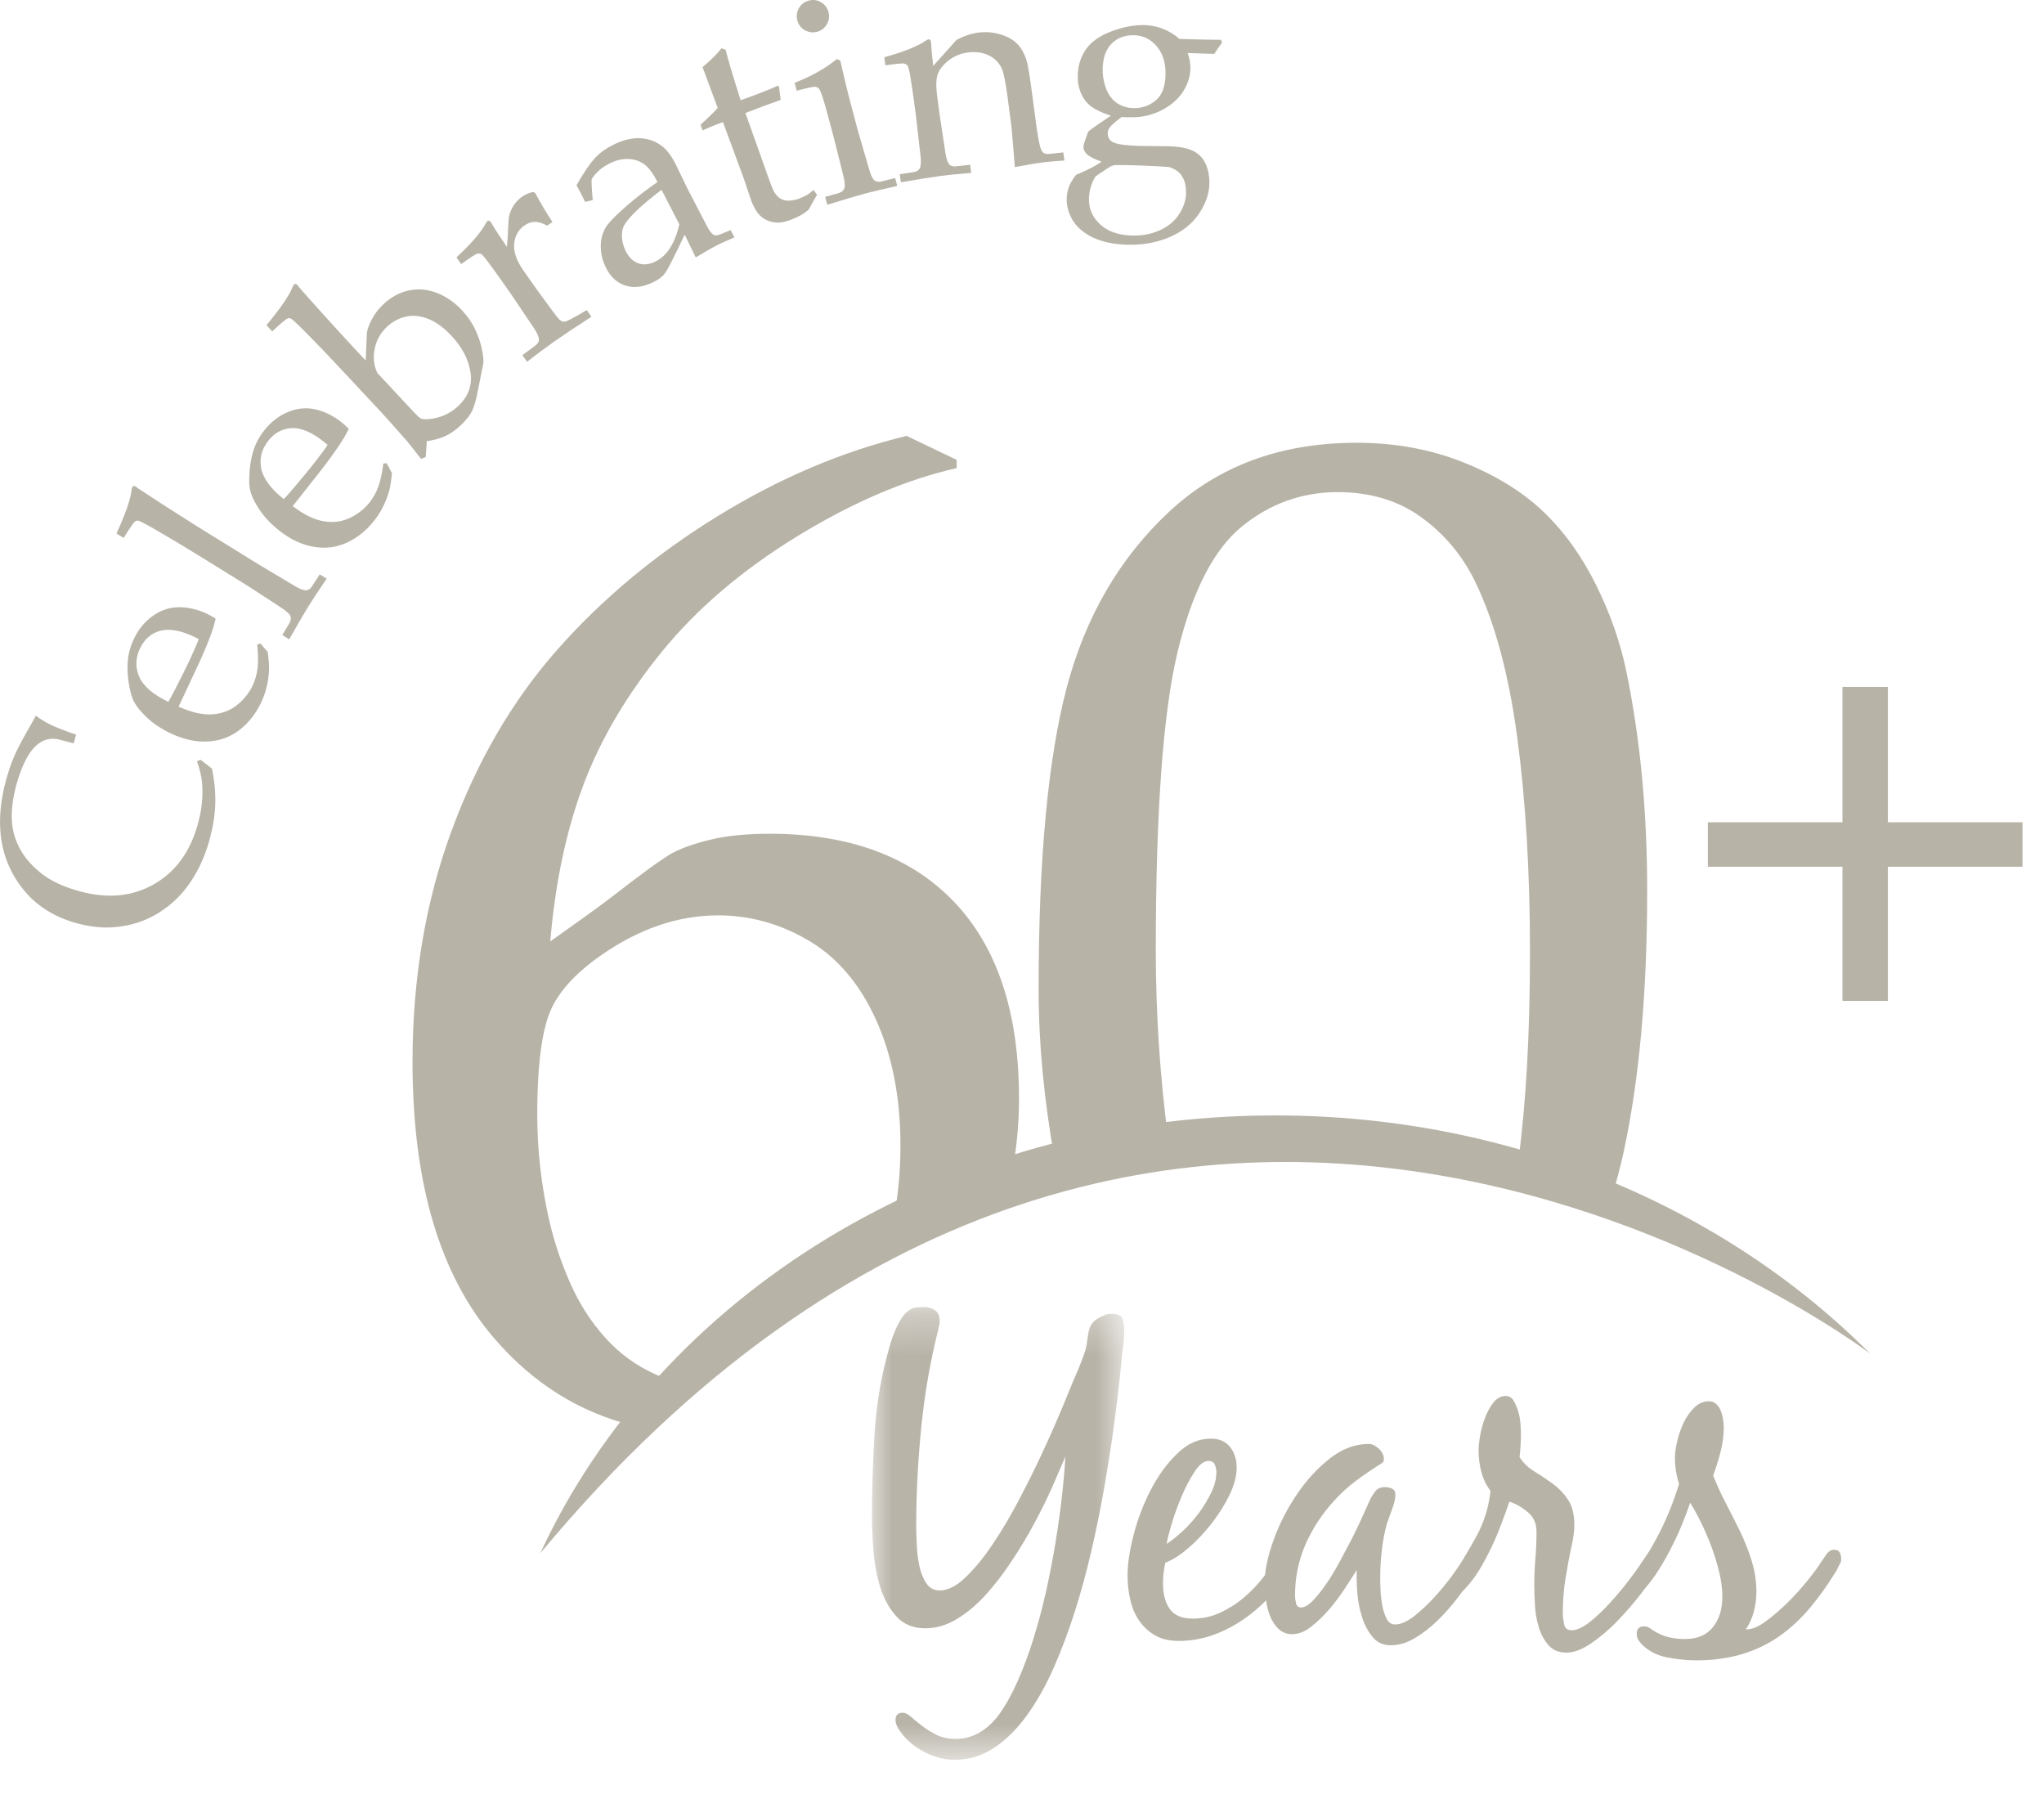 <?xml version="1.0" encoding="UTF-8"?>
<svg width="50px" height="44px" viewBox="0 0 50 44" version="1.1" xmlns="http://www.w3.org/2000/svg" xmlns:xlink="http://www.w3.org/1999/xlink">
    <!-- Generator: Sketch 47.1 (45422) - http://www.bohemiancoding.com/sketch -->
    <title>Page 1</title>
    <desc>Created with Sketch.</desc>
    <defs>
        <polygon id="path-1" points="0.015 11.377 6.186 11.377 6.186 0.305 0.015 0.305 0.015 11.377"></polygon>
    </defs>
    <g id="•-DESIGNER-BRAND-IFRAME" stroke="none" stroke-width="1" fill="none" fill-rule="evenodd">
        <g id="DESIGNER-BRAND-IFRAME-desktop" transform="translate(-679, -10)">
            <g id="Group-4" transform="translate(485, 10)">
                <g id="Page-1" transform="translate(194, 0)">
                    <path d="M4.904,18.581 L5.185,18.798 C5.247,19.098 5.274,19.383 5.266,19.652 C5.259,19.921 5.215,20.204 5.135,20.503 C5.042,20.853 4.911,21.167 4.742,21.444 C4.574,21.721 4.378,21.95 4.154,22.131 C3.93,22.312 3.697,22.446 3.456,22.534 C3.215,22.622 2.965,22.671 2.706,22.682 C2.448,22.694 2.176,22.66 1.892,22.584 C1.17,22.392 0.64,21.98 0.302,21.351 C-0.037,20.722 -0.09,19.972 0.142,19.101 C0.197,18.896 0.259,18.709 0.33,18.54 C0.4,18.371 0.502,18.169 0.636,17.935 C0.77,17.701 0.85,17.557 0.877,17.504 C0.987,17.587 1.1,17.657 1.214,17.713 C1.395,17.801 1.612,17.886 1.861,17.967 L1.803,18.18 L1.403,18.077 C1.175,18.04 0.978,18.118 0.81,18.312 C0.642,18.506 0.5,18.818 0.386,19.247 C0.305,19.569 0.274,19.852 0.292,20.097 C0.31,20.341 0.38,20.572 0.503,20.788 C0.625,21.003 0.801,21.199 1.031,21.377 C1.261,21.555 1.571,21.697 1.961,21.803 C2.644,21.987 3.251,21.925 3.779,21.619 C4.308,21.311 4.664,20.815 4.847,20.128 C4.93,19.819 4.964,19.52 4.949,19.233 C4.94,19.036 4.895,18.832 4.818,18.62 L4.904,18.581 Z" id="Fill-1" fill="#B8B3A7"></path>
                    <path d="M4.119,17.166 C4.152,17.109 4.211,17 4.295,16.838 C4.453,16.527 4.561,16.313 4.616,16.194 C4.748,15.912 4.829,15.724 4.861,15.631 C4.81,15.605 4.772,15.585 4.745,15.572 C4.41,15.415 4.133,15.368 3.912,15.43 C3.693,15.492 3.53,15.636 3.423,15.863 C3.311,16.102 3.307,16.335 3.41,16.562 C3.513,16.789 3.749,16.99 4.119,17.166 L4.119,17.166 Z M6.37,15.738 L6.551,15.947 C6.574,16.136 6.584,16.271 6.582,16.353 C6.58,16.473 6.564,16.605 6.535,16.747 C6.506,16.89 6.457,17.032 6.392,17.174 C6.26,17.453 6.084,17.679 5.861,17.851 C5.639,18.024 5.382,18.118 5.091,18.135 C4.8,18.152 4.499,18.088 4.188,17.942 C3.945,17.828 3.74,17.692 3.576,17.533 C3.412,17.375 3.303,17.231 3.25,17.102 C3.21,17.01 3.178,16.878 3.15,16.708 C3.123,16.537 3.113,16.376 3.122,16.226 C3.131,16.025 3.181,15.827 3.272,15.633 C3.383,15.396 3.537,15.207 3.735,15.065 C3.933,14.924 4.146,14.853 4.374,14.851 C4.602,14.85 4.832,14.904 5.068,15.014 C5.127,15.042 5.196,15.082 5.276,15.131 C5.235,15.297 5.19,15.443 5.142,15.568 C5.052,15.804 4.953,16.036 4.846,16.265 L4.369,17.283 C4.674,17.422 4.944,17.484 5.179,17.472 C5.414,17.459 5.618,17.385 5.79,17.25 C5.962,17.115 6.093,16.953 6.182,16.762 C6.242,16.632 6.282,16.494 6.3,16.346 C6.319,16.198 6.315,16.004 6.292,15.763 L6.37,15.738 Z" id="Fill-3" fill="#B8B3A7"></path>
                    <path d="M7.075,15.637 L6.905,15.532 L7.075,15.25 C7.1,15.205 7.113,15.167 7.114,15.136 C7.116,15.105 7.11,15.077 7.098,15.053 C7.071,15.007 7.009,14.95 6.909,14.884 C6.886,14.866 6.605,14.682 6.068,14.334 L4.83,13.568 C4.499,13.364 4.153,13.157 3.793,12.948 C3.551,12.808 3.41,12.737 3.374,12.734 C3.348,12.731 3.323,12.739 3.302,12.756 C3.27,12.777 3.177,12.911 3.025,13.157 L2.849,13.049 C3.072,12.564 3.195,12.209 3.219,11.983 C3.223,11.949 3.229,11.925 3.238,11.912 C3.247,11.897 3.258,11.889 3.272,11.887 C3.286,11.885 3.3,11.888 3.317,11.898 C3.331,11.907 3.349,11.921 3.372,11.941 L3.47,12.005 C3.819,12.235 4.118,12.428 4.367,12.585 L4.829,12.878 L6.376,13.835 C6.897,14.146 7.18,14.314 7.222,14.338 C7.323,14.398 7.402,14.431 7.462,14.437 C7.485,14.44 7.508,14.437 7.53,14.429 C7.554,14.421 7.578,14.404 7.606,14.377 C7.617,14.364 7.689,14.254 7.821,14.048 L7.991,14.154 C7.81,14.416 7.657,14.65 7.529,14.854 C7.41,15.049 7.258,15.311 7.075,15.637" id="Fill-5" fill="#B8B3A7"></path>
                    <path d="M6.942,12.208 C6.989,12.16 7.071,12.068 7.189,11.929 C7.415,11.662 7.567,11.477 7.648,11.374 C7.84,11.13 7.963,10.966 8.014,10.881 C7.972,10.845 7.938,10.817 7.914,10.799 C7.624,10.57 7.365,10.46 7.137,10.471 C6.909,10.481 6.716,10.585 6.562,10.781 C6.399,10.989 6.341,11.215 6.39,11.459 C6.439,11.703 6.623,11.953 6.942,12.208 L6.942,12.208 Z M9.459,11.329 L9.589,11.574 C9.568,11.763 9.547,11.897 9.527,11.977 C9.498,12.093 9.452,12.218 9.391,12.35 C9.33,12.482 9.251,12.61 9.154,12.733 C8.964,12.975 8.74,13.155 8.485,13.272 C8.229,13.389 7.957,13.423 7.67,13.373 C7.383,13.324 7.104,13.193 6.835,12.98 C6.624,12.814 6.456,12.634 6.331,12.443 C6.207,12.251 6.134,12.086 6.111,11.949 C6.094,11.849 6.092,11.713 6.104,11.541 C6.116,11.369 6.143,11.21 6.186,11.065 C6.24,10.873 6.333,10.692 6.467,10.523 C6.629,10.317 6.822,10.168 7.047,10.076 C7.271,9.983 7.495,9.962 7.717,10.013 C7.939,10.063 8.152,10.168 8.356,10.329 C8.407,10.37 8.466,10.423 8.533,10.49 C8.454,10.643 8.378,10.774 8.302,10.884 C8.161,11.094 8.012,11.298 7.857,11.496 L7.161,12.379 C7.426,12.583 7.676,12.706 7.906,12.747 C8.138,12.789 8.353,12.762 8.551,12.671 C8.75,12.578 8.913,12.449 9.044,12.284 C9.132,12.171 9.202,12.046 9.253,11.906 C9.305,11.766 9.346,11.576 9.378,11.337 L9.459,11.329 Z" id="Fill-7" fill="#B8B3A7"></path>
                    <path d="M9.232,9.124 L10.129,10.086 C10.209,10.171 10.264,10.222 10.297,10.237 C10.328,10.252 10.386,10.257 10.47,10.252 C10.598,10.244 10.726,10.215 10.855,10.162 C10.983,10.109 11.1,10.033 11.206,9.934 C11.454,9.703 11.555,9.429 11.51,9.113 C11.464,8.797 11.31,8.498 11.047,8.216 C10.86,8.016 10.672,7.878 10.483,7.802 C10.294,7.725 10.112,7.705 9.938,7.742 C9.763,7.779 9.607,7.861 9.469,7.99 C9.306,8.142 9.205,8.325 9.164,8.537 C9.123,8.75 9.145,8.946 9.232,9.124 L9.232,9.124 Z M10.299,11.224 C10.118,10.99 10.003,10.843 9.952,10.785 C9.616,10.405 9.419,10.182 9.358,10.117 L8.293,8.977 C8.027,8.691 7.748,8.4 7.455,8.105 C7.257,7.906 7.142,7.8 7.107,7.788 C7.083,7.779 7.057,7.779 7.032,7.79 C6.995,7.803 6.871,7.907 6.659,8.105 L6.518,7.953 C6.859,7.544 7.072,7.234 7.156,7.022 C7.169,6.991 7.181,6.97 7.192,6.959 C7.204,6.948 7.217,6.943 7.231,6.944 C7.246,6.945 7.259,6.952 7.272,6.966 C7.282,6.978 7.297,6.997 7.314,7.022 L7.39,7.11 C7.667,7.423 7.905,7.688 8.104,7.905 L8.472,8.309 L8.945,8.817 L8.975,8.14 C8.985,8.057 9.025,7.948 9.096,7.811 C9.167,7.674 9.261,7.55 9.381,7.439 C9.569,7.263 9.777,7.151 10.004,7.103 C10.231,7.056 10.459,7.076 10.687,7.164 C10.915,7.253 11.119,7.394 11.301,7.589 C11.442,7.739 11.553,7.903 11.634,8.08 C11.716,8.256 11.771,8.43 11.8,8.601 C11.824,8.73 11.831,8.826 11.823,8.888 L11.699,9.507 C11.652,9.762 11.601,9.945 11.545,10.057 C11.489,10.168 11.395,10.286 11.261,10.41 C11.147,10.517 11.027,10.601 10.901,10.661 C10.775,10.721 10.621,10.764 10.44,10.79 L10.414,11.178 L10.299,11.224 Z" id="Fill-9" fill="#B8B3A7"></path>
                    <path d="M12.893,8.85 L12.779,8.686 C12.994,8.53 13.108,8.444 13.123,8.428 C13.152,8.399 13.17,8.373 13.178,8.348 C13.185,8.325 13.186,8.298 13.179,8.268 C13.167,8.211 13.131,8.133 13.069,8.037 C12.721,7.518 12.538,7.248 12.523,7.225 L12.283,6.883 C12.176,6.729 12.057,6.566 11.929,6.394 C11.846,6.284 11.791,6.222 11.764,6.21 C11.737,6.198 11.703,6.197 11.664,6.209 C11.625,6.221 11.498,6.304 11.281,6.459 L11.166,6.294 C11.515,5.97 11.749,5.702 11.866,5.491 C11.891,5.445 11.91,5.418 11.924,5.408 C11.937,5.399 11.951,5.396 11.965,5.4 C11.98,5.404 11.994,5.417 12.008,5.436 C12.016,5.449 12.026,5.465 12.037,5.483 C12.109,5.607 12.23,5.792 12.4,6.039 C12.416,5.879 12.427,5.725 12.43,5.576 C12.435,5.427 12.444,5.327 12.456,5.275 C12.478,5.185 12.517,5.099 12.57,5.017 C12.625,4.935 12.692,4.866 12.772,4.81 C12.853,4.753 12.944,4.715 13.047,4.694 L13.093,4.722 C13.242,4.998 13.383,5.233 13.514,5.429 L13.384,5.52 C13.277,5.459 13.178,5.427 13.09,5.427 C13.002,5.425 12.914,5.455 12.826,5.517 C12.679,5.62 12.596,5.769 12.578,5.963 C12.56,6.157 12.635,6.376 12.806,6.62 L13.013,6.915 C13.101,7.042 13.267,7.27 13.511,7.599 C13.597,7.716 13.654,7.788 13.685,7.816 C13.715,7.843 13.742,7.859 13.765,7.864 C13.787,7.871 13.816,7.868 13.851,7.857 C13.92,7.835 14.087,7.743 14.353,7.583 L14.467,7.747 C14.121,7.97 13.829,8.164 13.591,8.33 C13.346,8.503 13.113,8.675 12.893,8.85" id="Fill-11" fill="#B8B3A7"></path>
                    <path d="M16.183,4.643 C15.936,4.829 15.732,4.999 15.57,5.154 C15.408,5.309 15.303,5.437 15.255,5.539 C15.226,5.599 15.212,5.673 15.213,5.762 C15.213,5.894 15.246,6.023 15.311,6.15 C15.391,6.304 15.495,6.402 15.625,6.444 C15.755,6.486 15.896,6.467 16.047,6.389 C16.186,6.317 16.303,6.205 16.397,6.055 C16.492,5.905 16.566,5.715 16.617,5.484 L16.183,4.643 Z M14.5,4.895 L14.313,4.937 C14.29,4.888 14.257,4.822 14.214,4.739 C14.169,4.652 14.132,4.583 14.102,4.532 C14.277,4.223 14.434,3.994 14.57,3.847 C14.677,3.736 14.81,3.639 14.97,3.557 C15.206,3.434 15.429,3.375 15.638,3.38 C15.847,3.386 16.034,3.451 16.198,3.576 C16.312,3.664 16.422,3.809 16.526,4.011 L16.805,4.589 L17.286,5.517 C17.337,5.617 17.383,5.684 17.423,5.719 C17.451,5.744 17.483,5.757 17.517,5.757 C17.544,5.759 17.592,5.745 17.661,5.715 L17.872,5.628 L17.965,5.806 C17.787,5.88 17.633,5.95 17.505,6.017 C17.38,6.081 17.218,6.175 17.019,6.296 L16.749,5.74 C16.492,6.28 16.334,6.59 16.276,6.671 C16.218,6.753 16.129,6.825 16.009,6.887 C15.758,7.017 15.527,7.052 15.318,6.99 C15.108,6.929 14.946,6.787 14.831,6.565 C14.757,6.421 14.713,6.278 14.701,6.134 C14.689,5.991 14.699,5.866 14.731,5.761 C14.763,5.656 14.807,5.569 14.86,5.499 C14.951,5.38 15.115,5.218 15.353,5.014 C15.59,4.809 15.834,4.623 16.083,4.453 C15.984,4.255 15.88,4.113 15.774,4.029 C15.667,3.945 15.536,3.898 15.381,3.889 C15.226,3.88 15.063,3.919 14.894,4.007 C14.771,4.071 14.672,4.143 14.597,4.224 C14.521,4.305 14.48,4.363 14.471,4.396 L14.473,4.538 C14.481,4.691 14.491,4.81 14.5,4.895 L14.5,4.895 Z" id="Fill-13" fill="#B8B3A7"></path>
                    <path d="M17.187,3.189 L17.137,3.05 C17.316,2.889 17.456,2.752 17.556,2.64 C17.363,2.119 17.239,1.785 17.185,1.64 C17.385,1.477 17.539,1.324 17.648,1.181 L17.751,1.217 C17.794,1.408 17.917,1.819 18.117,2.451 C18.294,2.388 18.399,2.35 18.435,2.337 C18.455,2.33 18.566,2.286 18.772,2.205 C18.884,2.161 18.968,2.125 19.023,2.097 L19.054,2.111 L19.098,2.443 C18.959,2.492 18.832,2.538 18.716,2.581 C18.599,2.624 18.439,2.685 18.234,2.764 L18.713,4.109 C18.827,4.438 18.902,4.632 18.936,4.692 C18.971,4.752 19.012,4.799 19.06,4.836 C19.108,4.871 19.162,4.894 19.222,4.904 C19.281,4.915 19.373,4.906 19.497,4.877 C19.586,4.844 19.657,4.813 19.71,4.785 C19.763,4.757 19.827,4.711 19.9,4.649 L19.987,4.763 C19.915,4.882 19.846,5.003 19.782,5.127 C19.71,5.188 19.64,5.238 19.571,5.274 C19.503,5.311 19.421,5.347 19.328,5.382 C19.211,5.424 19.114,5.446 19.035,5.445 C18.956,5.444 18.88,5.431 18.806,5.405 C18.731,5.379 18.662,5.337 18.598,5.278 C18.533,5.22 18.466,5.114 18.397,4.963 C18.344,4.813 18.288,4.648 18.229,4.468 C18.218,4.432 18.205,4.393 18.189,4.352 L17.685,2.986 L17.549,3.036 C17.44,3.077 17.318,3.128 17.187,3.189" id="Fill-15" fill="#B8B3A7"></path>
                    <path d="M19.784,0.015 C19.89,-0.014 19.99,-0.001 20.083,0.054 C20.177,0.108 20.237,0.19 20.266,0.296 C20.294,0.4 20.281,0.499 20.226,0.593 C20.171,0.688 20.092,0.749 19.989,0.777 C19.883,0.805 19.782,0.792 19.687,0.738 C19.593,0.683 19.532,0.604 19.504,0.5 C19.476,0.394 19.489,0.294 19.543,0.199 C19.597,0.104 19.678,0.044 19.784,0.015 M19.489,2.219 L19.438,2.026 C19.863,1.859 20.205,1.665 20.466,1.445 L20.554,1.479 C20.665,1.965 20.755,2.335 20.824,2.591 L20.989,3.208 C21.158,3.792 21.25,4.108 21.265,4.154 C21.297,4.267 21.332,4.346 21.369,4.392 C21.385,4.409 21.404,4.423 21.427,4.432 C21.449,4.443 21.479,4.447 21.517,4.446 C21.532,4.445 21.658,4.415 21.897,4.355 L21.948,4.548 C21.601,4.625 21.324,4.69 21.119,4.746 C20.938,4.794 20.645,4.882 20.238,5.008 L20.186,4.815 L20.509,4.725 C20.556,4.709 20.591,4.691 20.613,4.669 C20.636,4.647 20.65,4.624 20.657,4.597 C20.67,4.546 20.665,4.461 20.641,4.344 C20.633,4.315 20.551,3.989 20.397,3.367 L20.236,2.77 C20.147,2.434 20.081,2.237 20.042,2.18 C20.019,2.15 19.988,2.13 19.949,2.123 C19.909,2.116 19.756,2.148 19.489,2.219" id="Fill-17" fill="#B8B3A7"></path>
                    <path d="M22.037,4.458 L22.01,4.26 L22.343,4.211 C22.391,4.203 22.427,4.189 22.453,4.171 C22.477,4.152 22.495,4.13 22.506,4.105 C22.526,4.055 22.531,3.971 22.522,3.852 C22.519,3.821 22.48,3.488 22.408,2.851 L22.353,2.437 C22.328,2.252 22.298,2.052 22.263,1.84 C22.238,1.704 22.216,1.624 22.198,1.601 C22.179,1.577 22.15,1.562 22.111,1.554 C22.073,1.546 21.921,1.561 21.658,1.598 L21.632,1.4 C22.091,1.273 22.421,1.143 22.623,1.01 C22.666,0.981 22.696,0.964 22.712,0.962 C22.729,0.961 22.742,0.964 22.753,0.975 C22.763,0.985 22.77,1.002 22.774,1.025 C22.777,1.041 22.777,1.06 22.778,1.081 C22.781,1.166 22.798,1.343 22.827,1.613 L23.4,0.974 C23.581,0.879 23.756,0.821 23.925,0.798 C24.112,0.773 24.296,0.788 24.474,0.842 C24.652,0.896 24.791,0.976 24.891,1.08 C24.99,1.185 25.066,1.324 25.117,1.497 C25.148,1.599 25.195,1.889 25.257,2.366 L25.339,2.982 C25.379,3.283 25.414,3.488 25.446,3.594 C25.466,3.663 25.491,3.708 25.518,3.732 C25.546,3.755 25.586,3.766 25.638,3.767 L26.011,3.728 L26.037,3.926 C25.808,3.94 25.619,3.957 25.467,3.977 C25.338,3.994 25.124,4.031 24.825,4.087 C24.781,3.51 24.749,3.146 24.729,2.996 L24.652,2.412 C24.603,2.047 24.558,1.81 24.515,1.701 C24.455,1.55 24.349,1.437 24.198,1.36 C24.046,1.283 23.872,1.258 23.675,1.284 C23.5,1.307 23.347,1.37 23.215,1.471 C23.082,1.573 22.993,1.681 22.945,1.797 C22.898,1.913 22.891,2.099 22.925,2.354 L22.981,2.775 C23.073,3.376 23.121,3.701 23.128,3.75 C23.148,3.865 23.173,3.948 23.204,3.998 C23.215,4.018 23.232,4.034 23.253,4.047 C23.273,4.059 23.304,4.067 23.345,4.072 C23.359,4.072 23.488,4.058 23.731,4.031 L23.758,4.229 C23.472,4.25 23.215,4.276 22.986,4.307 C22.792,4.332 22.475,4.383 22.037,4.458" id="Fill-19" fill="#B8B3A7"></path>
                    <path d="M26.974,1.662 C26.968,1.827 26.993,1.989 27.049,2.148 C27.106,2.306 27.193,2.427 27.31,2.511 C27.428,2.595 27.564,2.639 27.718,2.644 C27.919,2.651 28.099,2.593 28.257,2.468 C28.416,2.344 28.5,2.139 28.51,1.852 C28.521,1.558 28.451,1.321 28.304,1.142 C28.155,0.962 27.972,0.87 27.755,0.862 C27.529,0.854 27.344,0.92 27.201,1.058 C27.058,1.197 26.983,1.398 26.974,1.662 M27.918,4.048 C27.57,4.037 27.352,4.033 27.263,4.04 C27.218,4.046 27.167,4.067 27.11,4.105 C26.921,4.229 26.819,4.298 26.807,4.312 C26.783,4.334 26.756,4.381 26.725,4.453 C26.672,4.582 26.643,4.713 26.638,4.847 C26.629,5.092 26.717,5.303 26.902,5.479 C27.086,5.655 27.345,5.749 27.68,5.761 C27.928,5.769 28.155,5.727 28.363,5.636 C28.571,5.543 28.73,5.413 28.839,5.245 C28.95,5.077 29.008,4.906 29.013,4.733 C29.012,4.583 28.993,4.468 28.957,4.39 C28.921,4.312 28.877,4.249 28.823,4.203 C28.77,4.157 28.696,4.118 28.602,4.086 C28.545,4.078 28.317,4.065 27.918,4.048 M29.867,0.974 L29.893,1.042 C29.797,1.177 29.734,1.269 29.704,1.319 L29.053,1.297 C29.101,1.436 29.124,1.566 29.119,1.688 C29.113,1.866 29.061,2.037 28.963,2.203 C28.864,2.369 28.725,2.509 28.543,2.623 C28.362,2.737 28.17,2.811 27.967,2.846 C27.835,2.87 27.658,2.875 27.436,2.863 C27.28,2.978 27.182,3.065 27.14,3.125 C27.112,3.166 27.099,3.211 27.097,3.26 C27.095,3.315 27.11,3.365 27.142,3.41 C27.174,3.454 27.225,3.486 27.295,3.505 C27.399,3.538 27.585,3.559 27.854,3.569 L28.612,3.578 C28.876,3.587 29.075,3.628 29.208,3.702 C29.343,3.776 29.441,3.885 29.501,4.029 C29.562,4.173 29.589,4.334 29.583,4.512 C29.574,4.753 29.487,4.996 29.321,5.239 C29.154,5.483 28.913,5.672 28.597,5.805 C28.282,5.938 27.931,5.998 27.546,5.984 C27.223,5.973 26.95,5.913 26.727,5.805 C26.504,5.696 26.341,5.556 26.238,5.384 C26.136,5.212 26.088,5.034 26.094,4.849 C26.097,4.746 26.116,4.65 26.151,4.561 C26.186,4.472 26.243,4.377 26.321,4.277 C26.61,4.157 26.819,4.049 26.946,3.955 C26.754,3.885 26.632,3.821 26.579,3.763 C26.526,3.705 26.5,3.648 26.502,3.592 C26.504,3.546 26.544,3.42 26.621,3.217 C26.738,3.125 26.923,2.996 27.174,2.829 C26.966,2.763 26.807,2.689 26.697,2.607 C26.586,2.525 26.501,2.416 26.443,2.279 C26.384,2.143 26.359,1.994 26.364,1.833 C26.372,1.595 26.44,1.384 26.568,1.2 C26.697,1.017 26.906,0.871 27.198,0.763 C27.489,0.655 27.757,0.606 28.002,0.614 C28.162,0.62 28.312,0.651 28.454,0.707 C28.595,0.763 28.729,0.845 28.854,0.953 C29.293,0.966 29.63,0.973 29.867,0.974" id="Fill-21" fill="#B8B3A7"></path>
                    <path d="M16.067,33.629 C15.581,33.417 15.162,33.114 14.81,32.723 C14.458,32.332 14.172,31.889 13.955,31.397 C13.736,30.905 13.566,30.402 13.444,29.887 C13.242,29.014 13.142,28.138 13.142,27.254 C13.142,26.179 13.232,25.383 13.41,24.863 C13.589,24.342 14.014,23.848 14.684,23.378 C15.623,22.717 16.584,22.388 17.567,22.388 C18.349,22.388 19.091,22.596 19.788,23.008 C20.487,23.423 21.035,24.068 21.431,24.947 C21.828,25.825 22.027,26.851 22.027,28.025 C22.027,28.659 21.969,29.255 21.858,29.815 C22.785,29.36 23.754,28.969 24.764,28.649 C24.866,28.088 24.927,27.499 24.927,26.867 C24.927,24.766 24.395,23.16 23.334,22.053 C22.272,20.945 20.769,20.392 18.825,20.392 C18.266,20.392 17.787,20.439 17.391,20.534 C16.995,20.629 16.682,20.738 16.452,20.861 C16.223,20.984 15.706,21.36 14.902,21.985 C14.589,22.221 14.108,22.568 13.46,23.026 C13.583,21.583 13.854,20.305 14.273,19.192 C14.692,18.079 15.332,16.994 16.193,15.937 C17.053,14.881 18.16,13.938 19.512,13.11 C20.864,12.283 22.161,11.729 23.402,11.449 L23.402,11.248 L22.178,10.661 C20.602,11.041 19.057,11.698 17.542,12.632 C16.027,13.566 14.723,14.654 13.628,15.895 C12.533,17.137 11.668,18.619 11.038,20.342 C10.407,22.063 10.091,23.943 10.091,25.977 C10.091,28.942 10.761,31.198 12.102,32.748 C13.044,33.835 14.163,34.533 15.451,34.857 C15.759,34.48 16.081,34.115 16.421,33.761 C16.3,33.722 16.182,33.679 16.067,33.629" id="Fill-23" fill="#B8B3A7"></path>
                    <path d="M28.273,23.235 C28.273,19.833 28.453,17.396 28.811,15.924 C29.169,14.452 29.693,13.436 30.38,12.876 C31.069,12.316 31.85,12.036 32.723,12.036 C33.518,12.036 34.199,12.241 34.764,12.649 C35.329,13.058 35.769,13.581 36.082,14.219 C36.564,15.216 36.908,16.489 37.115,18.039 C37.322,19.59 37.426,21.339 37.426,23.286 C37.426,25.281 37.33,26.984 37.14,28.396 C37.936,28.614 38.708,28.876 39.457,29.178 C39.549,28.869 39.634,28.554 39.706,28.227 C40.098,26.438 40.293,24.291 40.293,21.784 C40.293,19.86 40.125,18.082 39.789,16.449 C39.645,15.734 39.397,15.02 39.044,14.31 C38.693,13.599 38.262,13.001 37.753,12.514 C37.244,12.028 36.59,11.625 35.791,11.306 C34.992,10.988 34.123,10.829 33.185,10.829 C31.33,10.829 29.799,11.394 28.591,12.523 C27.384,13.653 26.552,15.085 26.094,16.818 C25.636,18.552 25.406,21.012 25.406,24.201 C25.406,25.51 25.538,26.893 25.798,28.35 C26.698,28.113 27.623,27.931 28.571,27.811 C28.374,26.314 28.273,24.79 28.273,23.235" id="Fill-25" fill="#B8B3A7"></path>
                    <g id="Group-29" transform="translate(21.315, 31.664)">
                        <mask id="mask-2" fill="white">
                            <use xlink:href="#path-1"></use>
                        </mask>
                        <g id="Clip-28"></g>
                        <path d="M4.42,4.715 C4.292,5.004 4.143,5.304 3.973,5.617 C3.806,5.928 3.62,6.238 3.416,6.54 C3.214,6.847 3.001,7.119 2.781,7.36 C2.559,7.602 2.324,7.796 2.076,7.943 C1.83,8.088 1.577,8.161 1.322,8.161 C1.021,8.161 0.783,8.063 0.607,7.864 C0.43,7.666 0.299,7.425 0.213,7.142 C0.127,6.856 0.072,6.558 0.05,6.245 C0.027,5.934 0.015,5.662 0.015,5.433 C0.015,4.8 0.035,4.15 0.072,3.487 C0.11,2.823 0.206,2.181 0.365,1.565 C0.387,1.478 0.416,1.374 0.449,1.255 C0.483,1.137 0.523,1.017 0.573,0.9 C0.622,0.779 0.679,0.673 0.741,0.574 C0.806,0.474 0.875,0.405 0.951,0.366 C1.002,0.333 1.057,0.316 1.113,0.311 C1.17,0.308 1.228,0.305 1.289,0.305 C1.393,0.305 1.484,0.331 1.558,0.383 C1.633,0.435 1.672,0.524 1.672,0.651 C1.672,0.691 1.668,0.724 1.66,0.75 C1.651,0.778 1.645,0.812 1.638,0.851 C1.443,1.618 1.304,2.415 1.221,3.244 C1.138,4.069 1.097,4.878 1.097,5.671 C1.097,5.772 1.101,5.914 1.11,6.09 C1.115,6.269 1.136,6.443 1.17,6.613 C1.204,6.784 1.259,6.93 1.34,7.052 C1.418,7.174 1.528,7.235 1.672,7.235 C1.866,7.235 2.073,7.134 2.29,6.927 C2.508,6.722 2.73,6.457 2.949,6.132 C3.17,5.807 3.386,5.447 3.597,5.046 C3.807,4.647 4.002,4.258 4.178,3.877 C4.354,3.5 4.509,3.146 4.646,2.823 C4.779,2.497 4.881,2.252 4.949,2.087 C4.972,2.031 5,1.965 5.034,1.891 C5.067,1.815 5.099,1.738 5.129,1.657 C5.159,1.581 5.188,1.504 5.213,1.427 C5.24,1.352 5.257,1.287 5.265,1.231 C5.279,1.129 5.294,1.04 5.304,0.965 C5.315,0.891 5.334,0.825 5.36,0.769 C5.386,0.715 5.428,0.665 5.484,0.621 C5.54,0.577 5.621,0.536 5.726,0.496 C5.756,0.48 5.785,0.474 5.815,0.474 L5.906,0.474 C6.033,0.474 6.113,0.511 6.144,0.592 C6.173,0.668 6.186,0.765 6.186,0.877 C6.186,0.971 6.183,1.068 6.172,1.167 C6.16,1.265 6.147,1.364 6.132,1.457 C6.116,1.64 6.1,1.82 6.082,1.998 C6.063,2.175 6.041,2.355 6.019,2.537 C5.989,2.8 5.946,3.126 5.89,3.522 C5.833,3.917 5.763,4.346 5.681,4.809 C5.599,5.273 5.5,5.757 5.382,6.264 C5.267,6.771 5.131,7.265 4.977,7.752 C4.823,8.239 4.648,8.7 4.454,9.141 C4.259,9.58 4.041,9.966 3.799,10.297 C3.559,10.63 3.293,10.893 3,11.086 C2.707,11.281 2.387,11.377 2.044,11.377 C1.833,11.377 1.627,11.334 1.424,11.247 C1.221,11.158 1.045,11.045 0.895,10.902 C0.835,10.848 0.768,10.769 0.697,10.671 C0.626,10.572 0.591,10.484 0.591,10.405 C0.591,10.285 0.649,10.226 0.771,10.226 C0.83,10.226 0.897,10.259 0.972,10.328 C1.048,10.394 1.136,10.468 1.237,10.546 C1.34,10.625 1.458,10.699 1.592,10.767 C1.728,10.834 1.885,10.867 2.065,10.867 C2.277,10.867 2.472,10.814 2.651,10.707 C2.83,10.601 2.984,10.458 3.113,10.285 C3.279,10.056 3.433,9.782 3.575,9.462 C3.717,9.141 3.847,8.794 3.963,8.422 C4.079,8.052 4.183,7.663 4.273,7.26 C4.363,6.856 4.44,6.46 4.504,6.067 C4.568,5.676 4.621,5.298 4.662,4.933 C4.703,4.571 4.731,4.247 4.746,3.961 C4.656,4.175 4.546,4.426 4.42,4.715" id="Fill-27" fill="#B8B3A7" mask="url(#mask-2)"></path>
                    </g>
                    <path d="M29.227,35.988 C29.113,36.16 29.007,36.359 28.91,36.585 C28.813,36.813 28.73,37.039 28.663,37.266 C28.595,37.493 28.554,37.658 28.539,37.76 C28.659,37.683 28.791,37.577 28.934,37.445 C29.076,37.313 29.207,37.164 29.329,37.003 C29.448,36.841 29.549,36.672 29.631,36.502 C29.713,36.331 29.755,36.166 29.755,36.006 C29.755,35.943 29.742,35.881 29.716,35.821 C29.69,35.761 29.638,35.731 29.563,35.731 C29.452,35.731 29.338,35.818 29.227,35.988 M28.257,39.998 C28.1,39.907 27.97,39.789 27.869,39.641 C27.768,39.496 27.694,39.326 27.65,39.131 C27.604,38.938 27.582,38.733 27.582,38.52 C27.582,38.252 27.631,37.928 27.728,37.548 C27.825,37.167 27.964,36.802 28.144,36.45 C28.325,36.099 28.541,35.799 28.793,35.556 C29.044,35.308 29.319,35.186 29.62,35.186 C29.823,35.186 29.979,35.254 30.088,35.389 C30.196,35.523 30.251,35.692 30.251,35.898 C30.251,36.099 30.193,36.318 30.078,36.56 C29.96,36.802 29.813,37.036 29.637,37.263 C29.46,37.488 29.272,37.69 29.069,37.863 C28.864,38.038 28.678,38.157 28.505,38.22 C28.467,38.404 28.449,38.569 28.449,38.72 C28.449,38.989 28.505,39.201 28.618,39.357 C28.73,39.511 28.917,39.588 29.18,39.588 C29.421,39.588 29.646,39.539 29.856,39.439 C30.067,39.34 30.263,39.215 30.442,39.061 C30.622,38.906 30.788,38.731 30.938,38.533 C31.088,38.335 31.219,38.137 31.333,37.939 C31.371,37.876 31.415,37.808 31.467,37.737 C31.52,37.665 31.588,37.631 31.671,37.631 C31.707,37.631 31.743,37.642 31.777,37.665 C31.81,37.69 31.828,37.72 31.828,37.76 C31.828,37.84 31.82,37.903 31.805,37.951 C31.79,37.997 31.764,38.054 31.726,38.116 C31.584,38.387 31.409,38.644 31.203,38.888 C30.995,39.134 30.77,39.348 30.522,39.533 C30.272,39.716 30.007,39.863 29.722,39.972 C29.436,40.079 29.139,40.134 28.832,40.134 C28.607,40.134 28.415,40.089 28.257,39.998" id="Fill-30" fill="#B8B3A7"></path>
                    <path d="M36.2,38.307 C36.137,38.4 36.087,38.481 36.05,38.544 C35.944,38.694 35.816,38.867 35.666,39.067 C35.516,39.265 35.353,39.45 35.177,39.624 C35,39.798 34.812,39.944 34.612,40.063 C34.414,40.182 34.217,40.24 34.022,40.24 C33.835,40.24 33.685,40.173 33.572,40.033 C33.459,39.896 33.372,39.728 33.313,39.534 C33.252,39.341 33.214,39.14 33.2,38.929 C33.186,38.72 33.181,38.544 33.189,38.4 C33.112,38.52 33.017,38.668 32.901,38.846 C32.784,39.024 32.656,39.197 32.513,39.364 C32.37,39.528 32.222,39.671 32.068,39.791 C31.914,39.909 31.762,39.969 31.612,39.969 C31.477,39.969 31.364,39.925 31.273,39.838 C31.184,39.75 31.114,39.645 31.065,39.517 C31.016,39.39 30.983,39.256 30.965,39.113 C30.945,38.973 30.935,38.846 30.935,38.733 C30.935,38.427 31.006,38.074 31.15,37.678 C31.292,37.281 31.482,36.908 31.719,36.557 C31.955,36.204 32.225,35.911 32.53,35.672 C32.834,35.434 33.15,35.316 33.482,35.316 C33.564,35.316 33.646,35.356 33.73,35.434 C33.812,35.515 33.852,35.596 33.852,35.685 C33.852,35.725 33.842,35.753 33.82,35.773 C33.796,35.793 33.77,35.811 33.741,35.825 C33.537,35.954 33.344,36.086 33.16,36.225 C32.976,36.362 32.8,36.523 32.637,36.703 C32.344,37.021 32.111,37.376 31.938,37.766 C31.765,38.16 31.678,38.581 31.678,39.03 C31.678,39.079 31.687,39.137 31.702,39.207 C31.716,39.28 31.757,39.315 31.826,39.315 C31.908,39.315 32.002,39.263 32.107,39.156 C32.213,39.049 32.322,38.913 32.433,38.752 C32.547,38.59 32.657,38.407 32.767,38.204 C32.874,38.004 32.977,37.808 33.077,37.62 C33.173,37.428 33.257,37.251 33.329,37.091 C33.401,36.929 33.454,36.808 33.492,36.728 C33.529,36.641 33.577,36.56 33.634,36.485 C33.689,36.411 33.77,36.372 33.876,36.372 C33.936,36.372 33.993,36.384 34.05,36.409 C34.106,36.432 34.134,36.484 34.134,36.563 C34.134,36.651 34.109,36.764 34.055,36.906 C34.002,37.05 33.961,37.165 33.931,37.25 C33.872,37.457 33.829,37.676 33.803,37.909 C33.775,38.144 33.763,38.362 33.763,38.569 C33.763,38.632 33.763,38.726 33.769,38.853 C33.773,38.979 33.785,39.108 33.808,39.237 C33.83,39.369 33.866,39.483 33.915,39.583 C33.963,39.682 34.033,39.731 34.123,39.731 C34.258,39.731 34.409,39.669 34.574,39.542 C34.739,39.414 34.9,39.266 35.058,39.097 C35.216,38.927 35.362,38.751 35.498,38.569 C35.633,38.387 35.734,38.24 35.801,38.129 C35.839,38.064 35.88,38.001 35.925,37.933 C35.97,37.865 36.035,37.833 36.117,37.833 C36.237,37.833 36.297,37.908 36.297,38.057 C36.297,38.129 36.265,38.211 36.2,38.307" id="Fill-32" fill="#B8B3A7"></path>
                    <path d="M37.379,36.99 C37.24,36.87 37.089,36.783 36.923,36.727 C36.862,36.903 36.796,37.085 36.725,37.274 C36.654,37.464 36.574,37.654 36.483,37.845 C36.393,38.034 36.296,38.217 36.191,38.39 C36.085,38.562 35.969,38.72 35.842,38.854 C35.804,38.893 35.758,38.933 35.706,38.973 C35.653,39.011 35.598,39.03 35.537,39.03 C35.44,39.03 35.391,38.979 35.391,38.876 C35.391,38.83 35.4,38.783 35.419,38.739 C35.437,38.697 35.462,38.656 35.493,38.615 C35.71,38.283 35.914,37.943 36.105,37.595 C36.299,37.247 36.416,36.87 36.461,36.467 C36.356,36.325 36.28,36.17 36.236,35.999 C36.191,35.829 36.169,35.653 36.169,35.471 C36.169,35.376 36.182,35.254 36.208,35.103 C36.235,34.954 36.275,34.807 36.331,34.665 C36.388,34.521 36.456,34.399 36.54,34.294 C36.622,34.195 36.72,34.143 36.832,34.143 C36.915,34.143 36.978,34.18 37.023,34.254 C37.068,34.33 37.106,34.417 37.137,34.516 C37.167,34.615 37.186,34.715 37.193,34.818 C37.201,34.921 37.205,35.004 37.205,35.067 C37.205,35.257 37.193,35.447 37.171,35.638 C37.26,35.778 37.381,35.896 37.531,35.987 C37.681,36.079 37.829,36.177 37.976,36.284 C38.123,36.39 38.249,36.52 38.353,36.675 C38.458,36.829 38.511,37.038 38.511,37.298 C38.511,37.432 38.492,37.588 38.455,37.76 C38.394,38.038 38.342,38.315 38.297,38.591 C38.251,38.867 38.229,39.15 38.229,39.434 C38.229,39.512 38.238,39.607 38.258,39.713 C38.276,39.82 38.337,39.873 38.443,39.873 C38.571,39.873 38.719,39.805 38.889,39.671 C39.057,39.537 39.224,39.379 39.389,39.197 C39.555,39.014 39.709,38.83 39.851,38.644 C39.994,38.46 40.098,38.31 40.167,38.2 C40.204,38.145 40.247,38.084 40.297,38.016 C40.344,37.95 40.403,37.914 40.471,37.914 C40.538,37.914 40.583,37.941 40.6,37.991 C40.618,38.044 40.628,38.101 40.628,38.164 C40.628,38.211 40.618,38.256 40.6,38.294 C40.583,38.335 40.561,38.374 40.538,38.414 C40.448,38.562 40.314,38.754 40.138,38.984 C39.962,39.212 39.771,39.434 39.563,39.647 C39.358,39.862 39.143,40.041 38.922,40.192 C38.701,40.344 38.499,40.42 38.319,40.42 C38.133,40.42 37.985,40.36 37.88,40.239 C37.775,40.119 37.695,39.975 37.644,39.805 C37.591,39.637 37.559,39.459 37.548,39.267 C37.537,39.079 37.531,38.913 37.531,38.77 C37.531,38.548 37.54,38.33 37.559,38.116 C37.577,37.904 37.586,37.685 37.586,37.464 C37.586,37.266 37.518,37.108 37.379,36.99" id="Fill-34" fill="#B8B3A7"></path>
                    <path d="M41.907,36.089 C41.997,36.316 42.102,36.547 42.223,36.777 C42.343,37.006 42.459,37.237 42.572,37.469 C42.684,37.704 42.779,37.943 42.853,38.188 C42.928,38.435 42.965,38.684 42.965,38.935 C42.965,39.095 42.944,39.252 42.904,39.411 C42.862,39.568 42.798,39.716 42.707,39.85 C42.842,39.858 43,39.796 43.18,39.665 C43.36,39.534 43.54,39.38 43.721,39.203 C43.901,39.024 44.066,38.843 44.216,38.657 C44.366,38.471 44.475,38.322 44.543,38.211 C44.579,38.157 44.625,38.092 44.678,38.016 C44.73,37.941 44.794,37.903 44.87,37.903 C44.938,37.903 44.982,37.928 45.005,37.974 C45.028,38.024 45.039,38.076 45.039,38.14 C45.039,38.18 45.025,38.222 44.999,38.265 C44.973,38.307 44.952,38.35 44.938,38.39 C44.727,38.739 44.505,39.051 44.273,39.327 C44.04,39.605 43.787,39.837 43.512,40.028 C43.239,40.217 42.934,40.361 42.6,40.461 C42.266,40.559 41.896,40.609 41.491,40.609 C41.273,40.609 41.038,40.585 40.787,40.538 C40.535,40.49 40.327,40.383 40.161,40.217 C40.124,40.178 40.094,40.138 40.071,40.1 C40.049,40.059 40.037,40.011 40.037,39.957 C40.037,39.837 40.098,39.778 40.218,39.778 C40.263,39.778 40.299,39.786 40.324,39.802 C40.352,39.817 40.383,39.837 40.42,39.863 C40.548,39.949 40.676,40.008 40.804,40.039 C40.93,40.071 41.07,40.087 41.22,40.087 C41.521,40.087 41.748,39.99 41.902,39.796 C42.055,39.602 42.132,39.355 42.132,39.055 C42.132,38.873 42.108,38.679 42.06,38.473 C42.011,38.267 41.949,38.062 41.875,37.856 C41.799,37.651 41.714,37.452 41.62,37.256 C41.526,37.064 41.434,36.896 41.345,36.753 C41.291,36.911 41.226,37.087 41.147,37.281 C41.067,37.475 40.98,37.665 40.882,37.856 C40.785,38.047 40.681,38.228 40.572,38.401 C40.463,38.576 40.353,38.723 40.24,38.841 C40.202,38.88 40.161,38.923 40.111,38.964 C40.063,39.008 40.008,39.03 39.948,39.03 C39.842,39.03 39.789,38.975 39.789,38.865 C39.789,38.801 39.803,38.746 39.83,38.698 C39.855,38.65 39.887,38.604 39.925,38.555 C40.436,37.883 40.819,37.127 41.073,36.29 C41.006,36.084 40.972,35.874 40.972,35.661 C40.972,35.542 40.991,35.403 41.029,35.245 C41.066,35.088 41.118,34.937 41.186,34.795 C41.255,34.654 41.34,34.531 41.445,34.427 C41.55,34.324 41.671,34.272 41.806,34.272 C41.875,34.272 41.932,34.295 41.979,34.337 C42.029,34.381 42.068,34.437 42.094,34.505 C42.119,34.57 42.138,34.64 42.149,34.712 C42.161,34.782 42.166,34.85 42.166,34.914 C42.166,35.111 42.139,35.311 42.087,35.512 C42.035,35.715 41.975,35.906 41.907,36.089" id="Fill-36" fill="#B8B3A7"></path>
                    <path d="M13.216,37.99 C16.119,31.708 23.074,27.281 31.195,27.281 C36.989,27.281 42.189,29.537 45.748,33.108 C45.748,33.108 28.32,19.818 13.216,37.99" id="Fill-38" fill="#B8B3A7"></path>
                    <polygon id="Fill-40" fill="#B8B3A7" points="46.181 20.111 49.474 20.111 49.474 21.199 46.181 21.199 46.181 24.48 45.07 24.48 45.07 21.199 41.777 21.199 41.777 20.111 45.07 20.111 45.07 16.8 46.181 16.8"></polygon>
                </g>
            </g>
        </g>
    </g>
</svg>